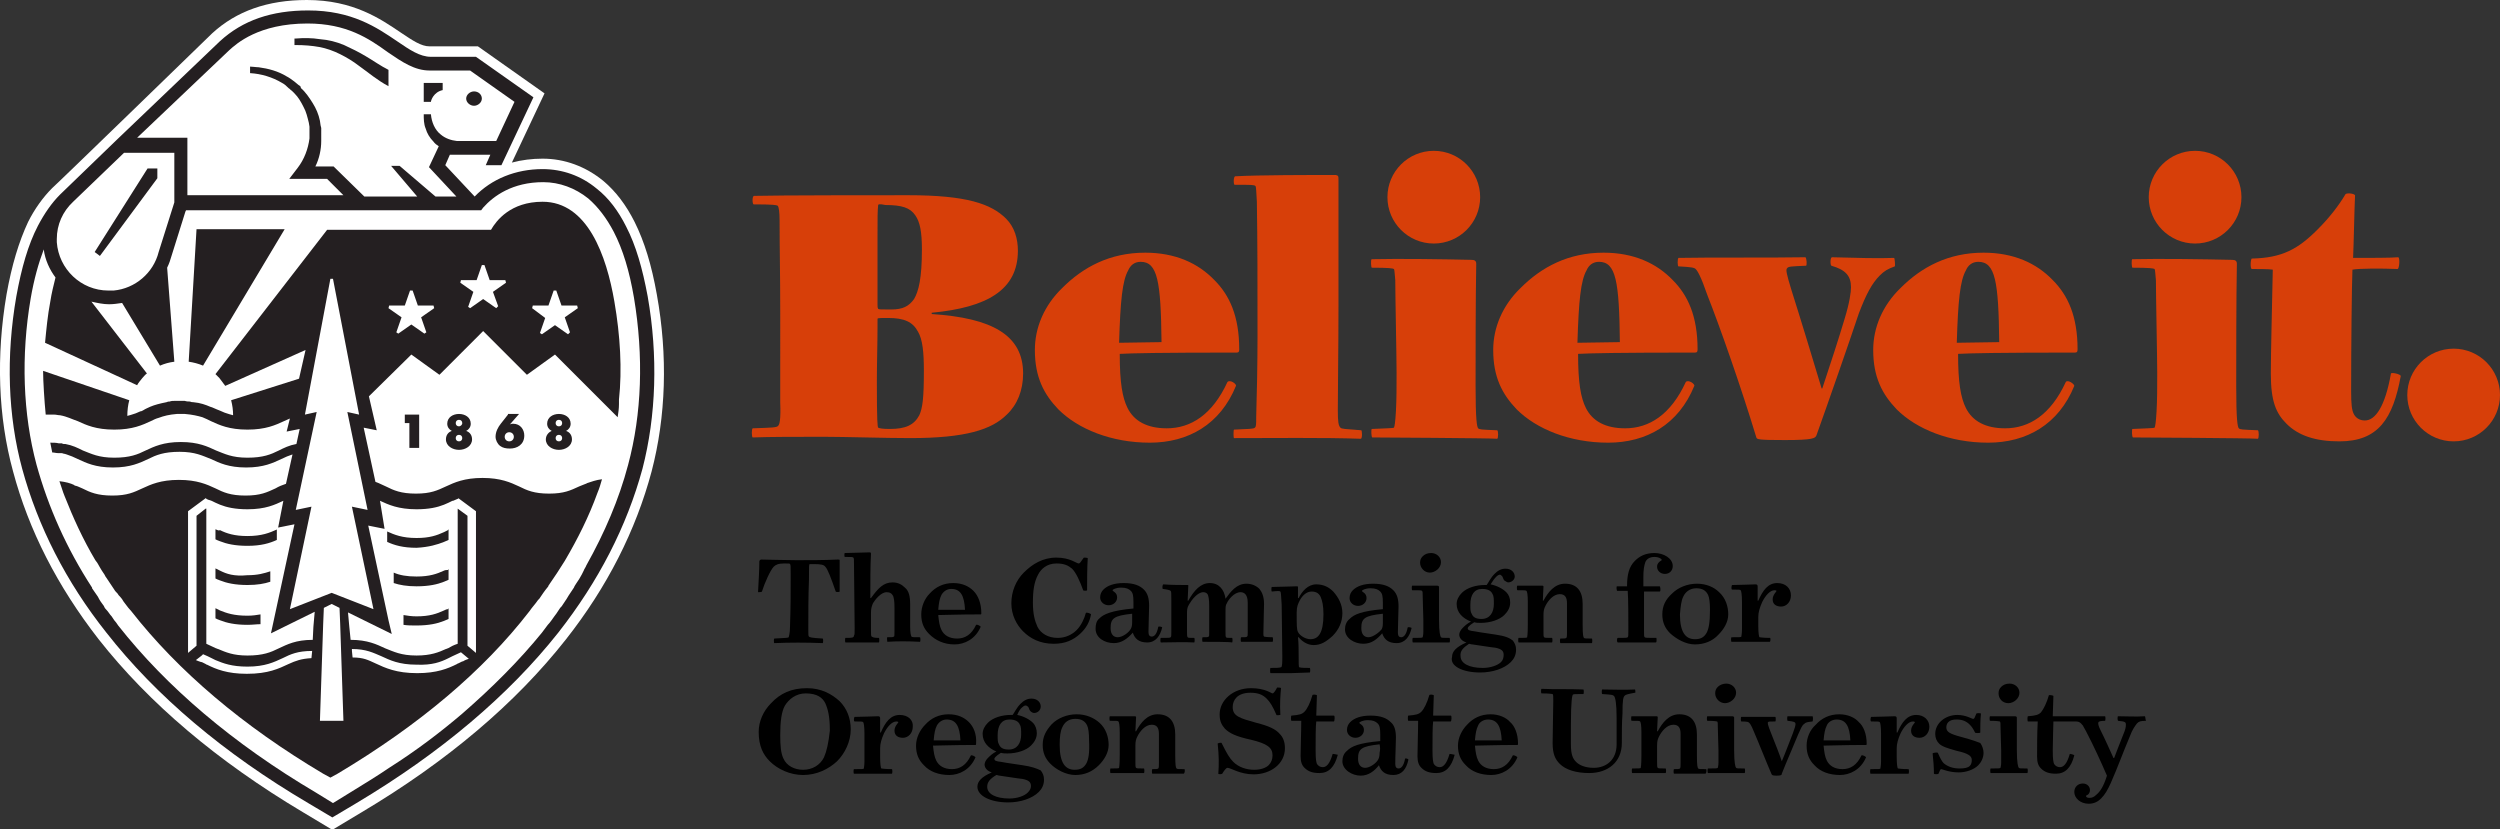 <?xml version="1.0" encoding="utf-8"?>
<!-- Generator: Adobe Illustrator 26.4.1, SVG Export Plug-In . SVG Version: 6.00 Build 0)  -->
<!DOCTYPE svg PUBLIC "-//W3C//DTD SVG 1.1//EN" "http://www.w3.org/Graphics/SVG/1.1/DTD/svg11.dtd">
<svg version="1.1" xmlns:x="http://ns.adobe.com/Extensibility/1.0/" xmlns:i="http://ns.adobe.com/AdobeIllustrator/10.0/" xmlns:graph="http://ns.adobe.com/Graphs/1.0/" xmlns="http://www.w3.org/2000/svg" xmlns:xlink="http://www.w3.org/1999/xlink" x="0px" y="0px" viewBox="0 0 382.9 127" style="enable-background:new 0 0 382.9 127;" xml:space="preserve">
  <rect x="0" y="0" width="382.9" height="127" fill="#333333" stroke="none"/>
  <style type="text/css">
	.st0{fill:#FFFFFF;}
	.st1{fill:#241F21;}
	.st2{fill:#231F20;}
	.st3{fill:#D73F09;}
</style>
  <switch>
    <g>
      <g id="Layer_1">
        <g>
          <g>
            <path class="st0" d="M100.6,45.1c-0.8-4.5-1.9-8.1-3.4-11.1c-1.3-2.6-2.9-4.7-4.8-6.3c-2.7-2.2-5.9-3.4-9.3-3.4
						c-1.6,0-3.2,0.2-4.7,0.6l5-10.6L73.2,7.1h-7.4c-1.3,0-2.6-0.9-4.4-2.1c-3.1-2.1-7.3-5-14.4-5c-6,0-10.8,1.7-14.5,5.1
						c0,0-24.3,23.6-24.5,23.7h0c-1.4,1.4-2.7,3.2-3.7,5.2C2.9,37,1.8,40.6,1,45.1C-0.6,54.5-0.3,63.8,2,72.2
						c2.4,9,6.8,17.6,13.1,25.7c7.7,9.8,18.2,18.7,31.3,26.5l4.5,2.7l4.5-2.7c13.1-7.8,23.6-16.7,31.3-26.5
						c6.3-8,10.7-16.7,13.1-25.7C102,63.8,102.3,54.5,100.6,45.1" />
            <path class="st1" d="M43.6,35.1H30.1l-1.2,20.3c0.7,0.1,1.5,0.3,2.2,0.6L43.6,35.1z" />
            <path class="st1" d="M33.1,81.1c0,0-0.1,0-0.1-0.1v1.6c0.2,0.1,0.4,0.2,0.7,0.3c1,0.4,2.3,0.7,4.2,0.7c2.1,0,3.4-0.4,4.5-0.9
						v-1.6c-1.1,0.5-2.3,1-4.5,1c-2,0-3.2-0.4-4.2-0.9C33.5,81.3,33.3,81.2,33.1,81.1" />
            <path class="st1" d="M33.7,87.4c-0.2-0.1-0.4-0.2-0.6-0.3c0,0-0.1,0-0.1-0.1v1.6c0.2,0.1,0.4,0.2,0.7,0.3
						c1,0.4,2.3,0.7,4.2,0.7c1.5,0,2.6-0.2,3.5-0.5v-1.6c-0.9,0.3-1.9,0.6-3.5,0.6C35.8,88.3,34.7,87.9,33.7,87.4" />
            <path class="st1" d="M33.7,93.5c-0.2-0.1-0.4-0.2-0.6-0.3c0,0-0.1,0-0.1-0.1v1.6c0.2,0.1,0.4,0.2,0.7,0.3
						c1,0.4,2.3,0.7,4.2,0.7c0.8,0,1.4-0.1,2-0.1v-1.5c-0.6,0.1-1.2,0.2-2,0.2C35.8,94.3,34.7,93.9,33.7,93.5" />
            <path class="st1" d="M48.9,7.2c1.1,0.2,2.2,0.6,3.2,1.1c1,0.5,2,1.1,2.9,1.8c1.4,1,2.8,2.2,4.5,3.1v-2.5
						c-1.2-0.6-2.3-1.4-3.5-2.1c-1-0.6-2.2-1.2-3.3-1.7c-1.2-0.5-2.4-0.8-3.7-0.9c-1.2-0.2-2.5-0.2-3.7-0.1c-0.1,0-0.1,0-0.2,0v1
						c0.1,0,0.2,0,0.2,0C46.6,6.9,47.8,7,48.9,7.2" />
            <path class="st1" d="M96.2,71.2c-1.4,5.3-3.6,10.4-6.4,15.4c-0.1,0.3-0.3,0.5-0.4,0.8c-0.1,0.2-0.2,0.4-0.3,0.6
						c-0.1,0.2-0.3,0.5-0.4,0.7c-0.1,0.2-0.3,0.4-0.4,0.6c-0.1,0.2-0.3,0.4-0.4,0.7c-0.3,0.4-0.5,0.8-0.8,1.2
						c-0.1,0.2-0.2,0.3-0.3,0.5c-0.2,0.3-0.4,0.6-0.6,0.9c-0.1,0.2-0.2,0.3-0.4,0.5c-0.2,0.3-0.4,0.6-0.6,0.9
						c-0.1,0.1-0.2,0.3-0.3,0.4c-0.3,0.4-0.6,0.9-1,1.3c0,0,0,0,0,0c-0.3,0.4-0.6,0.8-0.9,1.2c-3.5,4.3-7.6,8.4-12.2,12.4
						c-3.4,2.9-7.1,5.7-11.2,8.3c-1.9,1.3-3.9,2.5-6,3.8l-2.6,1.6h0l-2.6-1.6c-12.7-7.5-22.9-16.2-30.3-25.6
						c-0.2-0.3-0.4-0.6-0.6-0.8c-0.1-0.2-0.3-0.4-0.4-0.6c-0.3-0.3-0.5-0.7-0.8-1C16,93.1,16,93,15.9,92.8c-0.3-0.4-0.6-0.8-0.8-1.2
						c0-0.1-0.1-0.1-0.1-0.2c-0.3-0.4-0.6-0.9-0.9-1.3c0,0,0,0,0-0.1c-3.9-6-6.7-12.3-8.5-18.8c-2.1-7.8-2.4-16.7-0.9-25.5
						c0.5-2.9,1.2-5.4,2-7.5c0.2,1.6,0.9,3.1,1.8,4.3c-0.3,1.2-0.6,2.4-0.8,3.7c-0.4,2.1-0.6,4.2-0.8,6.3l14.1,6.5
						c0.2-0.4,0.5-0.7,0.8-1.1c0.2-0.2,0.4-0.5,0.7-0.7l-8.5-11c0.9,0.2,1.8,0.4,2.7,0.4c0.7,0,1.3-0.1,2-0.2l5.8,9.6
						c0.7-0.3,1.4-0.5,2.2-0.6L25.6,41c0.3-0.6,0.5-1.2,0.7-1.9l2.1-6.7l0.1-0.2h45.2l0.3-0.4c1.6-1.8,4.5-3.9,9.2-3.9
						c2.5,0,4.9,0.9,6.9,2.5c1.5,1.3,2.8,3,3.9,5.1c1.4,2.7,2.4,6,3.1,10.1C98.6,54.6,98.3,63.4,96.2,71.2 M24.3,38.6
						c-0.8,3.2-3.6,5.6-6.9,5.9c-0.3,0-0.5,0-0.8,0c-4.2,0-7.6-3.3-7.9-7.4c0-0.2,0-0.4,0-0.5c0-2.2,0.9-4.2,2.5-5.7
						c0.2-0.2,7.8-7.5,7.8-7.5h7.7V31L24.3,38.6z M35.1,7.7c1.1-1,4.5-4.1,12-4.1c6,0,9.4,2.3,12.3,4.4c2.2,1.5,4.1,2.8,6.4,2.8h6.2
						l6.8,4.8l-2.8,6H70c-0.9-0.1-1.8-0.4-2.5-1c-0.9-0.7-1.4-1.9-1.5-3.1h-1.1c0,0.7,0,1.5,0.3,2.2c0.2,0.7,0.6,1.4,1.2,2
						c0.2,0.3,0.5,0.5,0.8,0.7l-1.5,3.2l4.2,4.5h-3.2l-5.5-4.7h-1.3l4,4.7h-8.1l-4.7-4.6h-2.8c0.6-1.2,0.9-2.6,0.9-3.9
						c0-0.2,0-0.5,0-0.7L49.2,20l0-0.4l-0.1-0.4L49,18.5c-0.2-1-0.6-1.9-1.1-2.7c-0.5-0.8-1.1-1.7-1.8-2.3L46,13.2l-0.3-0.2
						c-0.2-0.2-0.4-0.3-0.6-0.5c-0.4-0.3-0.8-0.6-1.2-0.8c-1.3-0.8-2.8-1.2-4.3-1.4c-0.4,0-0.9-0.1-1.3-0.1v0.6v0.4
						c1.7,0.1,3.4,0.6,4.9,1.5c0.4,0.2,0.7,0.5,1,0.8c0.2,0.1,0.3,0.3,0.5,0.4l0.2,0.2l0.2,0.2c0.6,0.6,1,1.3,1.4,2.1
						c0.4,0.7,0.6,1.6,0.8,2.4l0.1,0.6l0,0.3l0,0.3l0,0.6c0,0.2,0,0.4,0,0.6c-0.2,1.6-0.8,3.2-1.8,4.5l-1.3,1.7l5.8,0l2.5,2.5H28.7
						v-8.8h-7.7L35.1,7.7z M99.2,45.4c-0.8-4.3-1.8-7.8-3.3-10.7c-1.2-2.4-2.7-4.4-4.5-5.8c-2.4-2-5.3-3-8.3-3
						c-4.1,0-7.8,1.5-10.4,4.2l-4.5-4.8l0.7-1.6h6.2l-0.7,1.6h2.4l4.9-10.4l-8.8-6.2h-6.9c-1.7,0-3.3-1.1-5.2-2.4
						c-3.1-2.1-6.9-4.7-13.6-4.7c-5.6,0-10,1.5-13.5,4.7L18,21.3h0c0,0-8.8,8.5-8.8,8.5c-1.3,1.3-2.4,2.9-3.4,4.8
						C4.3,37.5,3.3,41,2.5,45.4c-1.6,9.2-1.3,18.3,0.9,26.4c2.4,8.8,6.7,17.3,12.9,25.1c7.6,9.7,18,18.5,30.9,26.1l3.7,2.2l3.7-2.2
						c12.9-7.7,23.3-16.5,30.9-26.1c6.2-7.9,10.5-16.3,12.9-25.1C100.5,63.7,100.8,54.5,99.2,45.4" />
            <path class="st1" d="M72.6,16.2c0.6,0,1.2-0.5,1.2-1.1c0-0.6-0.5-1.1-1.2-1.1c-0.6,0-1.2,0.5-1.2,1.1
						C71.4,15.7,72,16.2,72.6,16.2" />
            <path class="st1" d="M66,15.6C66,15.6,66,15.6,66,15.6c0-0.2,0.4-1.5,1.8-1.8v-1.1h-2.9v2.9H66z" />
            <path class="st1" d="M58.2,76.7c1.3,0.6,2.8,1.3,5.6,1.3c1.9,0,3.2-0.3,4.2-0.7c0,0,0,0,0,0c0.5-0.2,0.9-0.4,1.3-0.6
						c0,0,0.1,0,0.1,0c0.2-0.1,0.5-0.2,0.7-0.3c0,0,0.1,0,0.1-0.1l2.7,2l0,21.7c0,0,0,0,0,0l-1.3-1.1V79l-1.5-1.1v20.7
						c-0.6,0.2-1,0.4-1.5,0.7c-0.1,0-0.2,0.1-0.3,0.1c-1.1,0.5-2.3,1-4.5,1c-2.4,0-3.5-0.6-4.8-1.1c-1.3-0.6-2.7-1.3-5.3-1.3l-0.2-2
						l-0.2-2.2l6.7,3.3l-0.5-2.1l-3.1-14.5l2.5,0.5L58.2,76.7C58.2,76.7,58.2,76.7,58.2,76.7 M43.4,76.7
						C43.5,76.7,43.5,76.7,43.4,76.7l-0.8,4.1l0,0l2.5-0.5l-3.6,16.7l6.7-3.3L48,96L47.9,98c-2.6,0-3.9,0.7-5.2,1.3
						c-1.2,0.6-2.4,1.1-4.8,1.1c-2.2,0-3.3-0.5-4.5-1c-0.1,0-0.2-0.1-0.3-0.1c-0.5-0.2-1-0.5-1.5-0.7V77.9l-0.1,0L30.1,79v19.9
						l-1.3,1.1c0,0,0,0,0,0l0-6.6v-1.1V78.3l2.7-2c0,0,0.1,0,0.1,0.1c0.2,0.1,0.4,0.2,0.5,0.2c0.1,0,0.2,0.1,0.3,0.1
						c0.4,0.2,0.8,0.4,1.3,0.6c0,0,0,0,0,0c1,0.4,2.3,0.7,4.2,0.7C40.7,78,42.1,77.3,43.4,76.7 M68.7,100.8c0.2-0.1,0.4-0.2,0.6-0.3
						c0.4-0.2,0.9-0.4,1.3-0.6l1.2,1c-0.3,0.1-0.6,0.2-0.9,0.4c0,0-0.1,0-0.1,0c-0.2,0.1-0.4,0.2-0.6,0.3c-0.1,0-0.2,0.1-0.2,0.1
						c-1.4,0.7-3.1,1.4-6.1,1.4c-3.2,0-4.9-0.8-6.4-1.5c-1.1-0.5-1.8-0.9-3.5-0.9l-0.1-1l0-0.3c2.2,0,3.3,0.6,4.5,1.1
						c1.3,0.6,2.7,1.3,5.4,1.3C66.2,101.9,67.5,101.4,68.7,100.8 M47.8,99.8l-0.1,1c-1.6,0.1-2.4,0.4-3.5,0.9
						c-1.5,0.7-3.1,1.5-6.4,1.5c-3,0-4.7-0.7-6.1-1.4c-0.1,0-0.2-0.1-0.2-0.1c-0.2-0.1-0.4-0.2-0.6-0.3c0,0-0.1,0-0.1,0
						c-0.3-0.1-0.6-0.2-0.8-0.3l0.9-0.7l0,0l0,0l0.2-0.2c0.5,0.2,0.9,0.4,1.3,0.6c0.2,0.1,0.4,0.2,0.6,0.3c1.2,0.5,2.5,1,4.9,1
						c2.7,0,4.1-0.7,5.4-1.3c1.2-0.6,2.3-1.1,4.5-1.1L47.8,99.8z M52.1,95.5l0.5,14.9h-3.6l0.5-14.9l0.1-2.4l1.2-0.6l1.2,0.6
						L52.1,95.5z M56.3,78.1l-2.4-0.5l3.3,15.7l0,0h0l0,0l-6.4-2.5l-6.4,2.5l0,0h0l3.3-15.7l-2.4,0.5l3.2-15l-1.8,0.4l3.9-20.8H51
						L55,63.5l-1.8-0.4L56.3,78.1z M65.3,50.9l-0.3,0.2l-2-1.4l-2,1.4l-0.3-0.2l0.8-2.3l-2-1.4l0.1-0.4H62l0.8-2.3h0.4l0.8,2.3h2.4
						l0.1,0.4l-2,1.4L65.3,50.9z M76.3,46.9L76,47.2l-2-1.4l-2,1.4l-0.3-0.2l0.8-2.3l-2-1.4l0.1-0.4h2.4l0.8-2.3h0.4l0.8,2.3h2.4
						l0.1,0.4l-2,1.4L76.3,46.9z M81.5,47.2l0.1-0.4h2.4l0.8-2.3h0.4l0.8,2.3h2.4l0.1,0.4l-2,1.4l0.8,2.3L87,51.2l-2-1.4l-2,1.4
						l-0.3-0.2l0.8-2.3L81.5,47.2z M94.1,46.2c-1.2-7-4.1-15.3-11-15.3c-4.9,0-7.1,2.9-7.9,4.3H50.1L33,57.3
						c0.2,0.2,0.4,0.4,0.6,0.6c0.3,0.4,0.6,0.8,0.9,1.2l12.3-5.5l-1,4.4l-10.4,3.3c0.2,0.8,0.3,1.5,0.3,2.3c-0.4-0.1-0.7-0.2-1-0.3
						c-0.4-0.1-0.7-0.3-1-0.4c-0.2-0.1-0.3-0.1-0.5-0.2c-0.3-0.1-0.6-0.3-1-0.4c-0.7-0.3-1.5-0.6-2.6-0.7c-0.1,0-0.3,0-0.5-0.1
						c-0.2,0-0.5,0-0.8-0.1c-0.2,0-0.5,0-0.7,0c0,0-0.1,0-0.1,0c0,0-0.1,0-0.1,0c-0.2,0-0.5,0-0.7,0c-0.2,0-0.5,0-0.7,0.1
						c-0.2,0-0.3,0-0.5,0.1c-1,0.2-1.8,0.4-2.5,0.7c-0.4,0.2-0.7,0.3-1,0.5c-0.2,0.1-0.3,0.2-0.5,0.2c-0.3,0.1-0.6,0.3-1,0.4
						c-0.3,0.1-0.6,0.2-1,0.3c0-0.8,0.1-1.7,0.3-2.4L6.6,56.8c0,1.5,0.2,4.7,0.4,6.7c0.1,0,0.1,0,0.2,0c0.2,0,0.3,0,0.5,0
						c0,0,0.1,0,0.1,0c0.1,0,0.3,0,0.4,0c0,0,0,0,0.1,0c0.3,0,0.6,0.1,0.9,0.1c1.1,0.2,1.8,0.6,2.7,0.9c1.3,0.6,2.8,1.3,5.6,1.3
						c2.8,0,4.3-0.7,5.6-1.3c0.4-0.2,0.8-0.4,1.2-0.5c0.8-0.3,1.6-0.5,2.8-0.6c0.1,0,0.3,0,0.4,0c0.1,0,0.1,0,0.2,0
						c0.1,0,0.1,0,0.2,0c0.1,0,0.3,0,0.4,0c1.2,0.1,2,0.3,2.7,0.5c0.5,0.2,0.9,0.4,1.3,0.6c1.3,0.6,2.8,1.3,5.6,1.3
						c2.8,0,4.3-0.7,5.6-1.3c0.3-0.1,0.6-0.3,0.9-0.4l-0.5,2l2-0.4L45.4,68c-1.1,0.2-1.9,0.6-2.7,1c-1.2,0.6-2.4,1.1-4.8,1.1
						c-2.4,0-3.5-0.6-4.8-1.1c-1.3-0.6-2.7-1.3-5.4-1.3s-4.1,0.7-5.4,1.3c-1.2,0.6-2.4,1.1-4.8,1.1c-2.4,0-3.5-0.6-4.8-1.1
						c-0.8-0.4-1.6-0.8-2.7-1c0,0,0,0,0,0c-0.1,0-0.1,0-0.2,0c-0.1,0-0.2,0-0.3-0.1c-0.1,0-0.2,0-0.3,0c-0.1,0-0.1,0-0.2,0v0
						c-0.4-0.1-0.8-0.1-1.3-0.1c0.1,0.5,0.2,1,0.3,1.5c0.3,0,0.6,0.1,0.9,0.1c0.1,0,0.2,0,0.3,0c0.1,0,0.1,0,0.2,0
						c0.2,0,0.3,0.1,0.4,0.1c0,0,0,0,0,0c0.2,0,0.3,0.1,0.4,0.1c0.6,0.2,1.1,0.4,1.7,0.7c1.3,0.6,2.7,1.3,5.4,1.3s4.1-0.7,5.4-1.3
						c1.2-0.6,2.4-1.1,4.8-1.1s3.5,0.6,4.8,1.1c1.3,0.6,2.7,1.3,5.4,1.3c2.7,0,4.1-0.7,5.4-1.3c0.6-0.3,1.1-0.5,1.7-0.7l-1,4.5
						c-0.6,0.2-1.1,0.4-1.6,0.7c-1.3,0.6-2.3,1.1-4.6,1.1c-2.3,0-3.4-0.5-4.6-1.1c-1.3-0.6-2.8-1.3-5.6-1.3c-2.8,0-4.3,0.7-5.6,1.3
						c-1.3,0.6-2.3,1.1-4.6,1.1c-2.3,0-3.4-0.5-4.6-1.1c-0.3-0.1-0.6-0.3-1-0.4c0,0,0,0,0,0c0,0,0,0-0.1,0c0,0-0.1,0-0.1-0.1l0,0
						c-0.6-0.3-1.4-0.5-2.3-0.6c0.3,0.8,0.5,1.6,0.8,2.3l0,0c1.3,3.3,2.8,6.6,4.7,9.8c0.1,0.1,0.2,0.3,0.3,0.4
						c0.1,0.2,0.3,0.5,0.4,0.7c0.1,0.2,0.2,0.3,0.3,0.5c0.1,0.2,0.3,0.4,0.4,0.6c0.1,0.2,0.2,0.4,0.3,0.5c0.1,0.2,0.3,0.4,0.4,0.6
						c0.1,0.2,0.3,0.4,0.4,0.6c0.1,0.2,0.3,0.4,0.4,0.6c0.1,0.2,0.3,0.4,0.5,0.6c0.1,0.2,0.2,0.3,0.4,0.5c0.2,0.2,0.4,0.5,0.5,0.7
						c0.1,0.1,0.2,0.3,0.3,0.4c0.3,0.4,0.6,0.8,0.9,1.1c7.2,9.2,17.1,17.6,29.4,24.9l1.1,0.6l1.1-0.6c12.4-7.4,22.3-15.7,29.4-24.9
						c0,0,0,0,0,0c0.4-0.6,0.9-1.1,1.3-1.7c0.1-0.1,0.1-0.1,0.2-0.2c0.4-0.6,0.8-1.2,1.3-1.8c0,0,0.1-0.1,0.1-0.2
						c0.9-1.3,1.7-2.5,2.5-3.8c2-3.4,3.7-6.8,5-10.4l0,0c0.3-0.7,0.5-1.4,0.7-2.1c-0.9,0.1-1.7,0.4-2.3,0.6l0,0c0,0-0.1,0-0.1,0.1
						c0,0,0,0-0.1,0c0,0,0,0,0,0c-0.3,0.1-0.7,0.3-1,0.4c-1.3,0.6-2.3,1.1-4.6,1.1c-2.3,0-3.4-0.5-4.6-1.1c-1.3-0.6-2.8-1.3-5.6-1.3
						c-2.8,0-4.3,0.7-5.6,1.3c-1.3,0.6-2.3,1.1-4.6,1.1c-2.3,0-3.4-0.5-4.6-1.1c-0.5-0.2-1-0.5-1.6-0.7l-1.8-8.3l2,0.4l-1.2-5.2
						l6.5-6.4l4.3,3.1l6.7-6.7l6.7,6.7l4.3-3.1l7.7,7.7l1.9,1.9c0.1-0.7,0.2-1.3,0.2-2h0c0-0.1,0-0.2,0-0.3c0-0.1,0-0.3,0-0.4l0,0
						C95.3,56.6,95,51.4,94.1,46.2" />
            <path class="st1" d="M68,83c0.2-0.1,0.5-0.2,0.7-0.3v-1.6c0,0-0.1,0-0.1,0.1c-0.2,0.1-0.4,0.2-0.6,0.3
						c-1.1,0.5-2.2,0.9-4.2,0.9c-2.2,0-3.4-0.5-4.5-1v1.6c1.1,0.5,2.4,0.9,4.5,0.9C65.7,83.8,67,83.4,68,83" />
            <path class="st1" d="M68,87.4c-1.1,0.5-2.2,0.9-4.2,0.9c-1.5,0-2.6-0.2-3.5-0.6v1.6c0.9,0.3,2,0.5,3.5,0.5
						c1.9,0,3.2-0.3,4.2-0.7c0.2-0.1,0.5-0.2,0.7-0.3v-1.6c0,0-0.1,0-0.1,0.1C68.4,87.3,68.2,87.3,68,87.4" />
            <path class="st1" d="M68,93.5c-1.1,0.5-2.2,0.9-4.2,0.9c-0.8,0-1.4-0.1-2-0.2v1.5c0.6,0.1,1.2,0.1,2,0.1c1.9,0,3.2-0.3,4.2-0.7
						c0.2-0.1,0.5-0.2,0.7-0.3v-1.6c0,0-0.1,0-0.1,0.1C68.4,93.3,68.2,93.4,68,93.5" />
            <polygon class="st1" points="14.5,38.6 15.3,39.2 24.1,27.3 24.1,25.8 22.6,25.8 					" />
            <polygon class="st1" points="64.2,68.6 64.2,63.5 62,63.5 62,64.8 62.7,64.8 62.7,68.6 					" />
            <path class="st1" d="M70.3,67.6c-0.3,0-0.5-0.2-0.5-0.5c0-0.3,0.2-0.5,0.5-0.5c0.3,0,0.5,0.2,0.5,0.5
						C70.8,67.4,70.6,67.6,70.3,67.6 M70.3,65.3c-0.3,0-0.5-0.2-0.5-0.5c0-0.3,0.2-0.5,0.5-0.5c0.3,0,0.5,0.2,0.5,0.5
						C70.8,65.1,70.5,65.3,70.3,65.3 M68.3,67.3c0,1,1,1.6,2,1.6c1,0,2-0.6,2-1.6c0-0.6-0.3-1.1-0.9-1.3c0.4-0.2,0.7-0.6,0.7-1.1
						c0-1-0.9-1.5-1.8-1.5c-0.9,0-1.8,0.5-1.8,1.5c0,0.5,0.3,0.9,0.7,1.1C68.6,66.2,68.3,66.7,68.3,67.3" />
            <path class="st1" d="M78,66.2c0.4,0,0.7,0.3,0.7,0.7c0,0.4-0.3,0.7-0.7,0.7c-0.4,0-0.7-0.3-0.7-0.7
						C77.3,66.5,77.6,66.2,78,66.2 M77.8,63.5l-1.1,1.4c-0.4,0.5-0.8,1.2-0.8,2c0,0.5,0.3,1.1,0.7,1.4c0.4,0.3,0.9,0.4,1.5,0.4
						c1.1,0,2.2-0.6,2.2-2c0-0.9-0.6-1.8-1.7-1.8c-0.2,0-0.3,0-0.5,0.1l1.4-1.6H77.8z" />
            <path class="st1" d="M85.6,67.6c-0.3,0-0.5-0.2-0.5-0.5c0-0.3,0.2-0.5,0.5-0.5c0.3,0,0.5,0.2,0.5,0.5
						C86.1,67.4,85.9,67.6,85.6,67.6 M85.6,65.3c-0.3,0-0.5-0.2-0.5-0.5c0-0.3,0.2-0.5,0.5-0.5c0.3,0,0.5,0.2,0.5,0.5
						C86.1,65.1,85.9,65.3,85.6,65.3 M83.6,67.3c0,1,1,1.6,2,1.6c1,0,2-0.6,2-1.6c0-0.6-0.3-1.1-0.9-1.3c0.4-0.2,0.7-0.6,0.7-1.1
						c0-1-0.9-1.5-1.8-1.5c-0.9,0-1.8,0.5-1.8,1.5c0,0.5,0.3,0.9,0.7,1.1C84,66.2,83.6,66.7,83.6,67.3" />
          </g>
          <g>
            <circle class="st3" cx="375.8" cy="60.5" r="7.1" />
            <g>
              <g>
                <path class="st3" d="M139.1,29.9c8.9,0,12.7,1.3,15,3.6c1.3,1.3,1.8,3.1,1.8,4.9c0,6-4.7,8.7-13.2,9.5v0.2
								c9.2,0.6,14,3.2,14,9.1c0,2.6-0.9,4.8-2.5,6.3c-2.3,2.3-6.3,3.6-14.8,3.6c-3.7,0-10.2-0.2-13.1-0.2c-4.3,0-8.4,0-11,0.1
								c-0.2,0-0.2-1.4,0-1.4c2.9-0.1,3.7-0.1,3.9-0.4c0.2-0.2,0.4-1,0.3-3.5V48c0-6.5-0.1-9.7-0.1-14.2c0-1.3-0.1-2.1-0.3-2.3
								c-0.2-0.1-0.7-0.2-3.7-0.2c-0.2-0.2-0.2-1.3,0.1-1.3C119.2,29.9,135,29.9,139.1,29.9z M134.4,50.1c0,2.5-0.1,5.6-0.1,8.4
								c0,6.2,0.1,6.8,0.2,7c0.2,0.1,0.6,0.2,1.8,0.2c2.4,0,3.7-0.6,4.5-2.1c0.5-1.1,0.7-2.6,0.7-6.8c0-2.9-0.2-4.8-0.9-6
								c-0.8-1.5-2.1-2.1-4.6-2.1c-1,0-1.5,0-1.6,0.1C134.4,48.9,134.4,49.2,134.4,50.1z M134.5,31.4c-0.1,1-0.1,1.8-0.1,4.6v10.6
								c0,0.4,0,0.5,0.1,0.7c0.1,0.1,0.3,0.1,2,0.1c1.8,0,2.7-0.5,3.5-1.6c0.7-1.2,1.2-3.2,1.2-7.6c0-2.7-0.3-4.2-1-5.2
								c-0.8-1.2-2.1-1.6-4.6-1.6C134.7,31.2,134.5,31.3,134.5,31.4z" />
                <path class="st3" d="M189.3,59.1c-2.4,5.9-7.3,8.7-13.2,8.7c-5.9,0-11-2.1-14-5.1c-2.2-2.3-3.6-4.9-3.6-9.1
								c0-3.4,1.4-6.8,4.2-9.5c3.2-3.2,7.3-5.4,12.7-5.4c4.6,0,8.1,1.6,10.6,4.2c2.3,2.3,3.8,5.5,3.8,10.6c0,0.4-0.1,0.5-0.4,0.5
								c-11.8,0-16.1,0.1-17.9,0.2c0,4.4,0.4,6.7,1.2,8.3c1,2,3,3.1,6,3.1c3.7,0,7-2.1,9.3-7.1C188.4,58.1,189.4,58.8,189.3,59.1z
								 M172.8,41.4c-0.9,1.6-1.2,4.6-1.4,11.1l6.5-0.1c-0.1-9.3-0.6-12.3-3.2-12.3C173.7,40.1,173.1,40.7,172.8,41.4z" />
                <path class="st3" d="M204.6,26.8c0.4,0.1,0.4,0.2,0.4,0.7v19.5c0,6.5-0.1,11.8-0.1,15.9c0,1.7,0.1,2.3,0.4,2.6
								c0.2,0.2,0.6,0.2,3.2,0.4c0.1,0,0.2,1.3-0.1,1.3c-5.5-0.2-13.7-0.1-19.4-0.1c-0.1,0-0.1-1.3,0-1.3c2.3-0.1,3-0.1,3.2-0.3
								c0.2-0.2,0.2-0.5,0.2-1.7c0.1-2.9,0.2-8.3,0.2-12.2c0-8.5,0-14.5-0.1-20.7c-0.1-1.6-0.1-2.2-0.2-2.4
								c-0.2-0.2-0.6-0.2-3.2-0.2c-0.2,0-0.2-1.3,0.1-1.3C192.7,26.8,200.8,26.8,204.6,26.8z" />
                <path class="st3" d="M210.2,67c-0.2,0-0.2-1.3-0.1-1.3c2-0.1,3.2-0.1,3.4-0.2c0.1-0.2,0.2-0.8,0.3-2.5
								c0.1-1.8,0.1-3.7,0.1-5.9c0-2.4-0.2-11.9-0.2-14.2c-0.1-0.9-0.1-1.5-0.2-1.7c-0.2-0.1-0.7-0.2-3.4-0.2c-0.1,0-0.2-1.3,0-1.3
								c4.2-0.1,11.2,0,15.3,0.1c0.5,0,0.7,0.2,0.7,0.6c-0.1,5.4-0.1,14.4-0.1,18.7c0,5.2,0.2,6.3,0.4,6.5c0.2,0.2,0.5,0.2,2.9,0.3
								c0.2,0,0.2,1.3,0,1.3C228.1,67.1,211.1,67,210.2,67z" />
                <path class="st3" d="M259.5,59.1c-2.4,5.9-7.3,8.7-13.2,8.7c-5.9,0-11-2.1-14-5.1c-2.2-2.3-3.6-4.9-3.6-9.1
								c0-3.4,1.4-6.8,4.2-9.5c3.2-3.2,7.3-5.4,12.7-5.4c4.6,0,8.1,1.6,10.6,4.2c2.3,2.3,3.8,5.5,3.8,10.6c0,0.4-0.1,0.5-0.4,0.5
								c-11.8,0-16.1,0.1-17.9,0.2c0,4.4,0.4,6.7,1.2,8.3c1,2,3,3.1,6,3.1c3.7,0,7-2.1,9.3-7.1C258.6,58.1,259.6,58.8,259.5,59.1z
								 M243,41.4c-0.9,1.6-1.2,4.6-1.4,11.1l6.5-0.1c-0.1-9.3-0.6-12.3-3.2-12.3C243.9,40.1,243.3,40.7,243,41.4z" />
                <path class="st3" d="M257.1,39.5c4.9-0.1,14,0,19.4-0.1c0.2,0,0.3,1.3,0.1,1.3c-2.3,0.1-2.7,0.1-2.9,0.4
								c-0.2,0.2-0.1,0.8,0.7,3.4c1.4,4.4,3.4,11,4.6,15h0.1c1.4-4.2,2.5-7.6,3.4-10.6c0.8-2.6,1-4.2,1-4.9c0-1.8-0.9-2.7-3-3.3
								c-0.2-0.1-0.2-1.3,0.1-1.3c3.7,0.1,7.1,0.2,9.5,0.1c0.1,0,0.2,1.3,0.1,1.3c-1.1,0.4-1.6,0.7-2.3,1.4
								c-1.2,1.2-2.1,2.9-3.2,5.8c-1.4,4.2-4.6,13.4-6.5,18.7c-0.2,0.4-0.4,0.7-4.8,0.7c-4.1,0-4.3-0.1-4.4-0.4
								c-2.3-7.6-5.6-17-7.5-21.8c-1-2.9-1.5-3.7-1.8-4c-0.2-0.2-0.6-0.3-2.6-0.4C256.9,40.9,256.9,39.5,257.1,39.5z" />
                <path class="st3" d="M317.7,59.1c-2.4,5.9-7.3,8.7-13.2,8.7c-5.9,0-11-2.1-14-5.1c-2.2-2.3-3.6-4.9-3.6-9.1
								c0-3.4,1.4-6.8,4.2-9.5c3.2-3.2,7.3-5.4,12.7-5.4c4.6,0,8.1,1.6,10.6,4.2c2.3,2.3,3.8,5.5,3.8,10.6c0,0.4-0.1,0.5-0.4,0.5
								c-11.8,0-16.1,0.1-17.9,0.2c0,4.4,0.4,6.7,1.2,8.3c1,2,3,3.1,6,3.1c3.7,0,7-2.1,9.3-7.1C316.7,58.1,317.7,58.8,317.7,59.1z
								 M301.1,41.4c-0.9,1.6-1.2,4.6-1.4,11.1l6.5-0.1c-0.1-9.3-0.6-12.3-3.2-12.3C302,40.1,301.4,40.7,301.1,41.4z" />
                <path class="st3" d="M326.7,67c-0.2,0-0.2-1.3-0.1-1.3c2-0.1,3.2-0.1,3.4-0.2c0.1-0.2,0.2-0.8,0.3-2.5
								c0.1-1.8,0.1-3.7,0.1-5.9c0-2.4-0.2-11.9-0.2-14.2c-0.1-0.9-0.1-1.5-0.2-1.7c-0.2-0.1-0.7-0.2-3.4-0.2c-0.1,0-0.2-1.3,0-1.3
								c4.2-0.1,11.2,0,15.3,0.1c0.5,0,0.7,0.2,0.7,0.6c-0.1,5.4-0.1,14.4-0.1,18.7c0,5.2,0.2,6.3,0.4,6.5c0.2,0.2,0.5,0.2,2.9,0.3
								c0.2,0,0.2,1.3,0,1.3C344.7,67.1,327.7,67,326.7,67z" />
                <path class="st3" d="M358.3,67.6c-3.7,0-6.3-0.9-8.1-2.7c-1.6-1.6-2.4-3.4-2.4-7.7c0-3.1,0.2-10.7,0.3-15.9
								c-0.4-0.1-2.6-0.1-3.2-0.1c-0.3,0-0.2-1.6,0-1.6c4.6-0.1,7.1-1.4,10.3-4.7c1.5-1.5,3-3.4,4-5.1c0.1-0.3,1.3-0.2,1.5,0.1
								c-0.1,1.9-0.2,7.6-0.3,9.6c2.4,0,6,0,6.9-0.1c0.3,0,0.2,1.8-0.1,1.8c-2.4-0.1-5.9-0.1-6.9,0.1c-0.1,2.2-0.2,11.7-0.2,18.6
								c0,2,0.1,2.9,0.4,3.5c0.3,0.6,0.9,1,1.7,1c1.6,0,3.1-2.1,4-7.2c0.1-0.2,1.5,0.1,1.5,0.4C366.5,64.1,364.3,67.6,358.3,67.6z" />
              </g>
            </g>
            <circle class="st3" cx="336.2" cy="30.2" r="7.1" />
            <circle class="st3" cx="219.6" cy="30.2" r="7.1" />
            <g>
              <path d="M116.7,90.6c0.4-1.3,1.3-3.3,1.8-3.8c0.3-0.3,0.7-0.5,1.6-0.5c0.7,0,0.9,0,0.9,0.1c0.1,0.1,0.1,0.2,0.1,1.7
							c0,3.1,0,4.8-0.1,7.8c0,1.2-0.2,1.6-0.2,1.7c-0.1,0.1-0.3,0.1-2.2,0.2c-0.1,0-0.1,0.7,0,0.7c2.4-0.1,4.8-0.1,7.4,0
							c0.1,0,0.1-0.7,0-0.7c-1.8-0.1-2-0.2-2.1-0.3c-0.1-0.1-0.1-0.3-0.1-1.1c0-2.6,0-5,0.1-7.6c0-2.1,0-2.3,0.1-2.4
							c0,0,0.4,0,0.7,0c1,0,1.5,0.1,1.7,0.4c0.4,0.4,0.9,1.8,1.6,3.8c0,0.1,0.6,0.1,0.6,0c0-1.9,0-3.3,0-4.8c0-0.1-0.1-0.1-0.3-0.1
							c-2,0.1-4.4,0.1-6.3,0.1c-1.6,0-4.9-0.1-5.4-0.1c-0.2,0-0.3,0.2-0.3,0.3c0,1.3-0.1,2.8-0.2,4.7
							C116.1,90.7,116.7,90.7,116.7,90.6z" />
              <path d="M129.5,97.7c-0.1,0-0.1,0.7,0,0.7c0.7,0,4.3,0,5.1,0c0.1,0,0.1-0.7,0-0.7c-0.8,0-0.9-0.1-1.1-0.2
							c-0.1-0.1-0.1-0.4-0.1-0.9c0-0.6,0-1.9,0-2.7c0-0.7,0.1-1,0.3-1.5c0.3-0.5,1.2-1.7,2.1-1.7c0.5,0,0.8,0.2,1,0.6
							c0.1,0.3,0.2,0.7,0.2,1.7c0,1.3,0,2.9,0,3.6c0,0.7,0,0.9-0.1,0.9c-0.1,0.1-0.3,0.1-1,0.1c-0.1,0,0,0.7,0,0.7
							c1.4-0.1,3.2-0.1,5,0c0.1,0,0.1-0.7,0-0.7c-1,0-1.2,0-1.3-0.1c-0.1-0.2-0.2-0.6-0.2-1.6c0-0.9,0-1.9,0-3.3
							c0-1.3-0.2-2.1-0.8-2.6c-0.5-0.5-1.1-0.8-1.9-0.8c-1.4,0-2.2,0.9-3.3,2.4h-0.1c0-2.5,0-5.1,0.1-6.7c0-0.2,0-0.3-0.2-0.3
							c-0.8,0-2.8,0.1-3.8,0.1c-0.1,0-0.1,0.6,0,0.6c1,0,1.2,0,1.3,0.1c0.1,0.1,0.1,0.3,0.1,1.1c0,0.7,0.1,9.1,0.1,9.7
							c0,0.7,0,1.1-0.1,1.1C130.8,97.7,130.5,97.7,129.5,97.7z" />
              <path d="M146.2,98.7c1.5,0,3.2-0.8,4-2.7c0-0.1-0.5-0.4-0.7-0.3c-0.7,1.5-1.7,2.1-2.9,2.1c-1.2,0-2-0.5-2.4-1.3
							c-0.3-0.6-0.4-1.3-0.5-2.3c1.1,0,2.9-0.1,6.5-0.1c0.1,0,0.1-0.1,0.1-0.2c0-1.5-0.5-2.7-1.2-3.4c-0.7-0.7-1.7-1.2-3.1-1.2
							c-1.5,0-2.7,0.6-3.6,1.6c-0.8,0.8-1.3,2-1.3,3.2c0,1.3,0.4,2.2,1.2,3C143.3,98.1,144.6,98.7,146.2,98.7z M144.2,91.1
							c0.3-0.5,0.8-0.9,1.5-0.9c1.4,0,2,1,2.1,3.2l-4.1,0C143.8,92.3,143.9,91.7,144.2,91.1z" />
              <path d="M167.1,94.1c0-0.1-0.7-0.4-0.8-0.2c-0.2,0.8-0.7,1.9-1.4,2.6c-0.7,0.7-1.7,1.2-2.9,1.2c-1.5,0-2.6-0.7-3.1-1.7
							c-0.4-0.9-0.7-1.9-0.7-3.7c0-1.9,0.2-3.2,0.8-4.3c0.4-0.8,1.3-1.7,2.8-1.7c1.2,0,1.8,0.3,2.4,0.8c0.6,0.6,1.2,1.9,1.7,3.3
							c0,0.1,0.6,0.1,0.6,0c0-1.1,0-3.5,0.1-4.9c0-0.1-0.6-0.1-0.6-0.1c-0.5,0.7-0.6,0.9-0.8,0.9c-0.3,0-1.3-0.9-3.4-0.9
							c-2.1,0-3.7,1-5,2.3c-1.2,1.2-1.9,2.9-1.9,4.7c0,1.8,0.8,3.3,1.8,4.3c1.1,1.1,2.6,1.9,4.7,1.9c1.8,0,3-0.6,4-1.5
							C166.4,96.2,166.9,95.2,167.1,94.1z" />
              <path d="M168.4,94.7c-0.5,0.4-0.6,1-0.6,1.6c0,1.4,1.4,2.2,2.8,2.2c1.2,0,2.1-0.7,2.9-1.6c0.3,0.9,0.9,1.5,2.2,1.5
							c1.3,0,2-1,2.3-2.3c0-0.1-0.5-0.2-0.6-0.1c-0.2,1.1-0.6,1.5-1,1.5c-0.3,0-0.5-0.2-0.5-0.7c0-1.3,0.1-3,0.1-4
							c0-1.1-0.2-1.9-0.8-2.5c-0.6-0.6-1.5-1-3.1-1c-1.5,0-2.5,0.4-3.1,1c-0.3,0.3-0.5,0.7-0.5,1.2c0,0.7,0.6,1.2,1.3,1.2
							c0.7,0,1.3-0.5,1.3-1.2c0-0.8-0.7-0.9-0.7-1.1c0-0.1,0.5-0.4,1.3-0.4c0.8,0,1.2,0.2,1.5,0.5c0.3,0.3,0.4,0.7,0.4,1.7
							c0,0.5,0,0.7,0,1C170.2,93.5,169,94.1,168.4,94.7z M173.4,95.3c0,0.6-0.1,0.8-0.2,1c-0.3,0.6-1.3,1.3-2,1.3
							c-0.7,0-1.1-0.5-1.1-1.4c0-1.5,0.5-1.9,3.3-2.2C173.4,94.5,173.4,94.8,173.4,95.3z" />
              <path d="M179.3,90.5c0.1,0.1,0.1,0.4,0.1,1.4c0,0.8,0,3.9,0,5c0,0.4,0,0.6-0.1,0.7c-0.1,0.1-0.3,0.1-1.5,0.1
							c-0.1,0-0.1,0.7,0,0.7c1.2,0,3.8-0.1,5.1,0c0.1,0,0.1-0.7,0-0.7c-0.8,0-0.9,0-1-0.1c-0.1-0.1-0.1-0.4-0.1-0.9v-2.5
							c0-0.8,0-1.1,0.3-1.6c0.4-0.7,1.3-1.9,2.2-1.9c0.4,0,0.6,0.2,0.7,0.4c0.1,0.3,0.2,0.7,0.2,1.7V97c0,0.4,0,0.5-0.1,0.5
							c-0.1,0.1-0.2,0.1-0.9,0.1c-0.1,0-0.1,0.7,0,0.7c1.3,0,4.2,0,4.5,0.1c0.1,0,0.1-0.7,0-0.7c-0.7,0-0.9,0-0.9-0.1
							c-0.1-0.1-0.1-0.2-0.1-0.7c0-0.9,0-2.5,0-3.2s0-1,0.2-1.3c0.2-0.5,1.1-1.7,2.1-1.7c0.6,0,1.1,0.4,1.1,1.6c0,1.4,0,3.5,0,4.6
							c0,0.4,0,0.5-0.1,0.6c-0.1,0.1-0.3,0.1-0.9,0.1c-0.1,0-0.1,0.7,0,0.7c1.4,0,3.1,0,4.8,0c0.1,0,0.1-0.7,0-0.7
							c-1,0-1.2-0.1-1.3-0.1c-0.1-0.1-0.1-0.3-0.1-0.4c0-1.2,0.1-3.9,0.1-4.6c0-1.1-0.3-1.8-0.7-2.3c-0.5-0.5-1.2-0.8-2-0.8
							c-1.5,0-2.4,1.2-3.2,2.3h0c-0.2-1.4-1-2.4-2.4-2.4s-2.4,1.1-3.3,2.7h-0.1c0-0.6,0.1-1.7,0.1-2.3c0-0.1,0-0.1-0.1-0.1
							c-0.8,0-2.7,0-3.7-0.1c-0.2,0-0.2,0.7-0.1,0.7C178.9,90.3,179.2,90.4,179.3,90.5z" />
              <path d="M196.1,90.6c0.1,0.1,0.1,0.5,0.2,2c0,1.1,0.1,6.5,0.1,7.9c0,0.8,0,1.7-0.2,1.7c-0.3,0.1-0.8,0.1-1.6,0.1
							c-0.1,0-0.1,0.8,0,0.8c0.6,0,2.4,0,3.1,0c0.7,0,2.3-0.1,2.9-0.1c0.1,0,0.1-0.7,0-0.7c-0.5,0-1.4,0-1.6-0.1
							c-0.1,0-0.1-0.6-0.1-1.8c0-0.5,0-2-0.1-2.8l0.1,0c0.5,0.6,1.3,1.2,2.3,1.2c1.1,0,1.9-0.5,2.9-1.4c1-1,1.5-2.2,1.5-3.5
							c0-1.3-0.6-2.4-1.4-3.3c-0.6-0.6-1.4-1.1-2.6-1.1c-1.3,0-2.2,1.1-2.7,2.1h-0.1c0-0.5,0-1.3,0-1.7c0-0.1-0.1-0.1-0.2-0.1
							c-0.8,0-2.7,0.1-3.8,0.1c-0.1,0-0.1,0.7,0,0.7C195.7,90.5,196,90.5,196.1,90.6z M199.1,91.9c0.4-0.7,1-1.3,1.8-1.3
							c0.8,0,1.2,0.4,1.4,0.9c0.2,0.5,0.4,1.2,0.4,2.6c0,2.9-0.8,3.8-2,3.8c-0.7,0-1.6-0.5-1.9-1.1c-0.2-0.4-0.2-1-0.2-3
							C198.6,92.9,198.8,92.5,199.1,91.9z" />
              <path d="M211.7,97c0.3,0.9,0.9,1.5,2.2,1.5c1.3,0,2-1,2.3-2.3c0-0.1-0.5-0.2-0.6-0.1c-0.2,1.1-0.6,1.5-1,1.5
							c-0.3,0-0.5-0.2-0.5-0.7c0-1.3,0.1-3,0.1-4c0-1.1-0.2-1.9-0.8-2.5c-0.6-0.6-1.5-1-3.1-1c-1.5,0-2.5,0.4-3.1,1
							c-0.3,0.3-0.5,0.7-0.5,1.2c0,0.7,0.6,1.2,1.3,1.2c0.7,0,1.3-0.5,1.3-1.2c0-0.8-0.7-0.9-0.7-1.1c0-0.1,0.5-0.4,1.3-0.4
							c0.8,0,1.2,0.2,1.5,0.5c0.3,0.3,0.4,0.7,0.4,1.7c0,0.5,0,0.7,0,1c-3.3,0.3-4.4,0.8-5.1,1.5c-0.5,0.4-0.7,1-0.7,1.6
							c0,1.4,1.5,2.2,2.8,2.2C210.1,98.6,210.9,97.9,211.7,97z M209.6,97.6c-0.7,0-1.1-0.5-1.1-1.4c0-1.5,0.5-1.9,3.3-2.2
							c0,0.5,0,0.9,0,1.4c0,0.6-0.1,0.8-0.2,1C211.3,96.8,210.3,97.6,209.6,97.6z" />
              <path d="M219,87.7c0.8,0,1.7-0.7,1.7-1.6c0-0.8-0.7-1.4-1.5-1.4c-0.6,0-1,0.2-1.3,0.5c-0.3,0.3-0.4,0.6-0.4,1
							C217.5,86.9,218.1,87.7,219,87.7z" />
              <path d="M217.8,90.5c0.1,0.1,0.1,0.3,0.1,0.8c0,1,0.1,2.8,0.1,3.6c0,0.8,0,1.3,0,1.9c0,0.5-0.1,0.7-0.1,0.8
							c-0.1,0.1-0.4,0.1-1.5,0.1c-0.1,0-0.1,0.7,0,0.7c0.3,0,5.2,0,5.6,0c0.1,0,0.1-0.7,0-0.7c-1,0-1.2,0-1.3-0.1
							c-0.1-0.1-0.3-0.7-0.3-2.7c0-1.4,0-4.3,0-5c0-0.1-0.1-0.2-0.3-0.2c-0.7,0-3.6,0-3.8,0c-0.1,0-0.1,0.7,0,0.7
							C217.5,90.4,217.7,90.4,217.8,90.5z" />
              <path d="M226.7,103c1.9,0,3.7-0.6,4.7-1.6c0.5-0.5,0.8-1.1,0.8-1.9c0-0.6-0.2-1-0.5-1.4c-0.5-0.4-1.2-0.7-2.6-0.9
							c-1.2-0.2-2.2-0.3-3.2-0.5c-0.9-0.1-1.1-0.2-1.1-0.5c0-0.1,0.2-0.4,1-0.9c0.3,0.1,0.6,0.1,1,0.1c1.5,0,2.9-0.5,3.6-1.2
							c0.5-0.5,0.9-1.1,0.9-1.9c0-0.7-0.2-1.2-0.6-1.6c-0.5-0.5-1.4-1-2.4-1.2c0.3-0.5,0.6-0.9,0.9-1.2c0.3-0.3,0.6-0.4,0.8-0.1
							c0.2,0.1,0.2,0.5,0.4,0.7c0.2,0.1,0.4,0.3,0.6,0.3c0.5,0,1-0.4,1-0.9c0-0.6-0.5-1.2-1.4-1.2c-0.7,0-1.2,0.3-1.7,0.8
							c-0.6,0.6-0.9,1.3-1.2,1.7h-0.3c-1.3,0-2.7,0.4-3.5,1.2c-0.5,0.5-0.8,1.1-0.8,1.7c0,1.3,0.9,2.2,2.2,2.7c-0.6,0.3-1,0.7-1.3,1
							c-0.3,0.3-0.5,0.7-0.5,1c0,0.5,0.4,1,1.1,1.2c-1.6,0.7-2.2,1.4-2.2,2.2C222,102,224,103,226.7,103z M227,90.2
							c0.9,0,1.4,0.3,1.6,0.8c0.2,0.3,0.2,0.8,0.2,1.5c0,1.3-0.6,2.3-1.9,2.3c-0.9,0-1.3-0.3-1.5-0.8c-0.2-0.3-0.2-0.7-0.2-1.4
							C225.2,91.1,225.8,90.2,227,90.2z M225,98.6c0.1,0,0.3,0.1,0.5,0.1c1.5,0.2,2.5,0.4,3.5,0.5c1,0.2,1.3,0.5,1.3,1.1
							c0,0.4-0.1,0.8-0.4,1.1c-0.5,0.5-1.6,0.9-2.8,0.9c-2.1,0-3.4-0.7-3.4-1.8C223.6,99.7,224.1,99.2,225,98.6z" />
              <path d="M233.8,90.5c0.1,0.1,0.2,0.6,0.2,1.7v3.4c0,1.7-0.1,1.9-0.1,2s-0.4,0.1-1.3,0.1c-0.1,0-0.1,0.7,0,0.7
							c0.8,0,3.6,0,5.1,0c0.1,0,0.1-0.7,0-0.7c-0.9,0-1.1,0-1.2-0.1c-0.1-0.1-0.1-0.3-0.1-0.9c0-1.1,0-2.1,0-2.5
							c0-0.7,0.1-1,0.3-1.4c0.4-0.8,1.2-1.8,2.2-1.8c0.8,0,1.1,0.5,1.1,1.4v4.4c0,0.5,0,0.8-0.1,0.9s-0.4,0.1-0.9,0.1
							c-0.1,0-0.1,0.7,0,0.7c0.9,0,3.2,0,4.8,0c0.1,0,0.1-0.7,0-0.7c-0.9,0-1.1,0-1.2-0.1c-0.1-0.1-0.2-0.4-0.2-2c0-1.3,0-2.2,0-3.2
							c0-2-0.9-3.1-2.7-3.1c-1.6,0-2.6,1.3-3.3,2.6h-0.1c0-0.5,0.1-1.8,0.1-2.1c0-0.1,0-0.2-0.2-0.2c-0.8,0-3,0-3.8,0
							c-0.1,0-0.1,0.7,0,0.7C233.4,90.4,233.7,90.4,233.8,90.5z" />
              <path d="M247.7,90.5c0.7,0,1,0,1.6,0c0.1,1.1,0.1,4.5,0.1,5.9c0,0.9,0,1.1-0.1,1.2c-0.1,0.1-0.4,0.1-1.5,0.1
							c-0.2,0-0.2,0.7,0,0.7c1.5,0,5.2,0,5.8,0c0.2,0,0.1-0.7,0.1-0.7c-1.4,0-1.7,0-1.8-0.1c-0.1-0.1-0.1-0.3-0.1-0.9
							c0-1.7,0-4.6,0-6.1c0.4,0,1.4,0,2.4,0c0.2,0,0.1-0.8,0-0.8c-0.8,0-1.6,0-2.5,0c0-0.2,0-0.7,0-1.4c0-1.1,0.1-1.7,0.3-2.3
							c0.2-0.5,0.7-0.8,1.4-0.8c0.8,0,1.2,0.4,1.1,0.5c-0.1,0.1-0.2,0.1-0.4,0.3c-0.2,0.2-0.3,0.4-0.3,0.7c0,0.6,0.5,1.1,1.2,1.1
							s1.2-0.5,1.2-1.2c0-1.2-1.4-2-2.8-2c-1.4,0-2.3,0.5-3,1.2c-0.9,0.9-1.2,2.1-1.2,3.9c-0.3,0-1,0-1.5,0
							C247.5,89.7,247.6,90.5,247.7,90.5z" />
              <path d="M254.6,94.1c0,1.2,0.4,2.1,1.2,2.9c1,0.9,2.4,1.7,3.8,1.7c1.4,0,2.7-0.5,3.6-1.5c0.8-0.8,1.5-1.9,1.5-3.1
							c0-1.2-0.4-2.5-1.4-3.4c-0.8-0.8-2-1.3-3.4-1.3c-1.5,0-2.9,0.6-3.8,1.5C255.1,91.8,254.6,92.8,254.6,94.1z M257.8,91.4
							c0.3-0.7,1-1.3,2-1.3c1,0,1.5,0.4,1.8,1c0.2,0.4,0.3,1.2,0.3,2.3c0,2-0.2,2.9-0.5,3.5c-0.4,0.7-0.9,1-1.8,1
							c-1.4,0-2.3-1-2.3-3.8C257.4,92.9,257.5,92,257.8,91.4z" />
              <path d="M271.1,97.7c-1.1,0-1.5-0.1-1.6-0.1s-0.2-0.7-0.2-1.7v-1.4c0-0.7,0.2-1.4,0.6-2.3c0.5-1,1.2-1.8,1.9-1.8
							c0.2,0,0.3,0.1,0.3,0.1c0,0.1-0.6,0.6-0.6,1.3c0,0.8,0.6,1.1,1.3,1.1c0.8,0,1.5-0.7,1.5-1.7c0-1.1-0.8-1.9-2.1-1.9
							c-1.4,0-2.2,1.1-2.9,2.7l-0.1,0c0-0.9,0-1.7,0-2.2c0-0.2-0.1-0.3-0.3-0.3c-0.6,0-2.4,0.1-3.6,0.1c-0.1,0-0.2,0.7,0,0.7
							c1,0,1.2,0,1.3,0.1c0.1,0.1,0.2,0.7,0.2,1.8v4.2c0,0.7-0.1,1-0.1,1.1s-0.3,0.1-1.5,0.1c-0.1,0-0.1,0.7,0,0.7h5.8
							C271.2,98.4,271.2,97.7,271.1,97.7z" />
            </g>
            <g>
              <path d="M123.6,105.4c-2.4,0-4.1,0.8-5.5,2.3c-1.2,1.2-1.9,2.8-1.9,4.4c0,2.2,0.7,3.5,1.7,4.5c1.2,1.2,3.1,2.1,5.1,2.1
							c2.1,0,3.9-0.9,5.2-2.1c1.2-1.2,2.1-3,2.1-4.9c0-1.7-0.6-3.2-1.7-4.3C127.4,106.3,125.8,105.4,123.6,105.4z M126.2,116
							c-0.6,1.2-1.8,1.9-3.2,1.9c-1.3,0-2.5-0.6-3-1.7c-0.4-0.8-0.5-2-0.5-3.6c0-2.1,0.2-3.6,0.7-4.5c0.6-1,1.7-1.9,3.2-1.9
							c1.8,0,2.6,0.7,3,1.5c0.4,0.9,0.7,2,0.7,4.2C126.9,113.8,126.6,115.1,126.2,116z" />
              <path d="M137.8,109.5c-1.4,0-2.2,1.1-2.9,2.7l-0.1,0c0-0.9,0-1.7,0-2.2c0-0.2-0.1-0.3-0.3-0.3c-0.6,0-2.4,0.1-3.6,0.1
							c-0.1,0-0.2,0.7,0,0.7c1,0,1.2,0,1.3,0.1c0.1,0.1,0.2,0.7,0.2,1.8v4.2c0,0.7-0.1,1-0.1,1.1s-0.3,0.1-1.5,0.1
							c-0.1,0-0.1,0.7,0,0.7h5.8c0.1,0,0.1-0.7,0-0.7c-1.1,0-1.5-0.1-1.6-0.1s-0.2-0.7-0.2-1.7v-1.4c0-0.7,0.2-1.4,0.6-2.3
							c0.5-1,1.2-1.8,1.9-1.8c0.2,0,0.3,0.1,0.3,0.1c0,0.1-0.6,0.6-0.6,1.3c0,0.8,0.6,1.1,1.3,1.1c0.8,0,1.5-0.7,1.5-1.7
							C139.9,110.3,139.1,109.5,137.8,109.5z" />
              <path d="M148.4,110.6c-0.7-0.7-1.7-1.2-3.1-1.2c-1.5,0-2.7,0.6-3.6,1.6c-0.8,0.8-1.4,2-1.4,3.2c0,1.3,0.4,2.2,1.2,3
							c0.9,1,2.3,1.5,3.9,1.5c1.5,0,3.2-0.8,4-2.7c0-0.1-0.5-0.4-0.7-0.3c-0.7,1.5-1.7,2.1-2.9,2.1c-1.2,0-2-0.5-2.4-1.3
							c-0.3-0.6-0.4-1.3-0.5-2.3c1.1,0,2.9-0.1,6.5-0.1c0.1,0,0.1-0.1,0.1-0.2C149.6,112.4,149.1,111.3,148.4,110.6z M143,113.4
							c0.1-1.1,0.2-1.7,0.5-2.3c0.3-0.5,0.8-0.9,1.5-0.9c1.4,0,2,1,2.1,3.2L143,113.4z" />
              <path d="M156.6,117.2c-1.2-0.2-2.2-0.3-3.2-0.5c-0.9-0.1-1.1-0.2-1.1-0.5c0-0.1,0.2-0.4,1-0.9c0.3,0.1,0.7,0.1,1,0.1
							c1.5,0,2.9-0.5,3.6-1.2c0.5-0.5,0.9-1.1,0.9-1.9c0-0.6-0.2-1.2-0.6-1.6c-0.5-0.5-1.4-1-2.4-1.2c0.2-0.5,0.5-1,0.8-1.2
							c0.3-0.3,0.6-0.3,0.8-0.1c0.2,0.1,0.2,0.5,0.4,0.7c0.2,0.2,0.4,0.3,0.6,0.3c0.5,0,1-0.4,1-1c0-0.6-0.5-1.2-1.4-1.2
							c-0.7,0-1.2,0.3-1.7,0.8c-0.6,0.6-0.9,1.3-1.2,1.7h-0.3c-1.3,0-2.7,0.4-3.5,1.2c-0.5,0.5-0.8,1.1-0.8,1.7
							c0,1.3,0.9,2.2,2.1,2.7c-0.6,0.3-1,0.7-1.3,1c-0.3,0.3-0.5,0.7-0.5,1c0,0.5,0.4,1,1.1,1.2c-1.6,0.7-2.2,1.4-2.2,2.2
							c0,1.4,2,2.4,4.7,2.4c1.9,0,3.7-0.6,4.7-1.6c0.5-0.5,0.8-1.1,0.8-1.9c0-0.6-0.2-1-0.5-1.4C158.8,117.7,158,117.4,156.6,117.2z
							 M154.6,110.2c0.9,0,1.4,0.3,1.6,0.8c0.2,0.3,0.2,0.8,0.2,1.5c0,1.3-0.6,2.3-1.9,2.3c-0.9,0-1.3-0.3-1.5-0.8
							c-0.2-0.3-0.2-0.7-0.2-1.4C152.8,111.1,153.4,110.2,154.6,110.2z M157.4,121.4c-0.5,0.5-1.6,0.9-2.8,0.9
							c-2.1,0-3.4-0.7-3.4-1.8c0-0.7,0.4-1.2,1.4-1.8c0.2,0,0.3,0.1,0.5,0.1c1.5,0.2,2.5,0.4,3.5,0.5c1,0.2,1.3,0.5,1.3,1.1
							C157.9,120.8,157.7,121.1,157.4,121.4z" />
              <path d="M164.9,109.4c-1.5,0-2.9,0.6-3.8,1.5c-0.9,1-1.4,1.9-1.4,3.2c0,1.2,0.4,2.1,1.2,2.9c0.9,0.9,2.4,1.7,3.8,1.7
							c1.4,0,2.6-0.5,3.6-1.5c0.8-0.8,1.5-1.9,1.5-3.1c0-1.2-0.4-2.5-1.4-3.4C167.5,109.9,166.3,109.4,164.9,109.4z M166.4,116.9
							c-0.4,0.7-0.9,1-1.8,1c-1.4,0-2.3-1-2.3-3.8c0-1.2,0.1-2.1,0.4-2.7c0.3-0.7,0.9-1.3,2-1.3c1,0,1.5,0.4,1.8,1
							c0.2,0.4,0.3,1.2,0.3,2.3C166.9,115.4,166.7,116.3,166.4,116.9z" />
              <path d="M181.4,117.8c-0.9,0-1.1,0-1.2-0.1c-0.1-0.1-0.2-0.4-0.2-2c0-1.3,0-2.2,0-3.2c0-2-0.9-3.1-2.7-3.1
							c-1.6,0-2.6,1.3-3.3,2.6h-0.1c0-0.5,0.1-1.8,0.1-2.1c0-0.1,0-0.2-0.2-0.2c-0.8,0-3,0-3.8,0c-0.1,0-0.1,0.7,0,0.7
							c1,0,1.2,0,1.3,0.1c0.1,0.1,0.2,0.6,0.2,1.7v3.4c0,1.7-0.1,1.9-0.1,2s-0.4,0.1-1.3,0.1c-0.1,0-0.1,0.7,0,0.7
							c0.8,0,3.6,0,5.1,0c0.1,0,0.1-0.7,0-0.7c-0.9,0-1.1,0-1.2-0.1c-0.1-0.1-0.1-0.3-0.1-0.9c0-1.1,0-2.1,0-2.5
							c0-0.7,0.1-1,0.3-1.4c0.4-0.8,1.2-1.8,2.2-1.8c0.8,0,1.1,0.5,1.1,1.4v4.4c0,0.5,0,0.8-0.1,0.9s-0.4,0.1-0.9,0.1
							c-0.1,0-0.1,0.7,0,0.7c0.9,0,3.2,0,4.8,0C181.5,118.4,181.5,117.8,181.4,117.8z" />
              <path d="M192.4,110.7c-2.5-0.7-3.6-1-3.6-2.4c0-0.6,0.2-1.1,0.6-1.5c0.4-0.4,1.1-0.7,2.1-0.7c1.2,0,1.9,0.3,2.5,0.9
							c0.5,0.5,0.9,1.1,1.5,2.5c0,0.1,0.6,0,0.6,0c-0.1-1.7,0-3,0.1-4.1c0-0.1-0.5-0.1-0.6-0.1c-0.2,0.4-0.5,0.9-0.7,0.9
							c-0.2,0-1.1-0.8-3.3-0.8c-2.8,0-4.8,1.9-4.8,4c0,1.1,0.3,1.6,0.8,2.2c0.7,0.7,1.7,1.2,4,1.7c2.5,0.6,3.3,1.2,3.3,2.4
							c0,0.6-0.2,1.1-0.6,1.5c-0.4,0.4-1.2,0.7-2.2,0.7c-1.2,0-2.4-0.4-3.2-1.2c-0.6-0.6-1-1.3-1.8-2.9c0-0.1-0.6,0-0.6,0.1
							c0.2,1.9,0.2,3.1,0.1,4.6c0,0.1,0.5,0.1,0.6,0c0.3-0.5,0.6-0.9,0.8-0.9c0.5,0,1.9,1,4,1c2.6,0,4.8-1.6,4.8-4
							c0-1-0.3-1.7-0.8-2.2C195.4,111.7,194.4,111.2,192.4,110.7z" />
              <path d="M204.1,115.5c-0.4,1.4-0.9,2-1.5,2c-0.4,0-0.7-0.2-0.9-0.5c-0.1-0.3-0.2-0.6-0.2-2.1c0-1.5,0-3.8,0.1-4.4
							c0.4,0,1.1,0,2.7,0c0.1,0,0.2-0.9,0-0.9c-0.2,0-1.9,0-2.7,0c0-0.6,0.1-2.5,0.1-3.1c0-0.1-0.7-0.2-0.7,0
							c-0.3,1.1-0.8,2.1-1.2,2.5c-0.4,0.4-0.8,0.5-2,0.6c-0.1,0-0.1,0.8,0,0.8c0.2,0,1.4,0,1.5,0c0,1.8-0.1,4-0.1,5.4
							c0,0.9,0.2,1.4,0.6,1.8c0.6,0.6,1.3,0.8,2.3,0.8c1.4,0,2.3-0.9,2.8-2.8C204.8,115.6,204.1,115.4,204.1,115.5z" />
              <path d="M215.2,116.2c-0.2,1.1-0.6,1.5-1,1.5c-0.3,0-0.5-0.2-0.5-0.7c0-1.4,0.1-3,0.1-4c0-1.1-0.2-1.9-0.8-2.4
							c-0.6-0.6-1.5-1-3.1-1c-1.5,0-2.5,0.4-3.1,1c-0.3,0.3-0.5,0.7-0.5,1.2c0,0.7,0.6,1.2,1.3,1.2c0.7,0,1.3-0.5,1.3-1.2
							c0-0.8-0.7-0.9-0.7-1.1c0-0.1,0.5-0.4,1.3-0.4c0.8,0,1.2,0.2,1.5,0.5c0.3,0.3,0.4,0.7,0.4,1.7c0,0.5,0,0.7,0,1
							c-3.3,0.3-4.4,0.8-5.1,1.5c-0.5,0.4-0.7,1-0.7,1.6c0,1.3,1.5,2.2,2.8,2.2c1.2,0,2.1-0.7,2.8-1.6c0.3,0.9,0.9,1.5,2.2,1.5
							c1.3,0,2-0.9,2.3-2.3C215.8,116.2,215.2,116.1,215.2,116.2z M211.3,115.3c0,0.5-0.1,0.8-0.2,1c-0.3,0.6-1.3,1.3-2,1.3
							c-0.7,0-1.1-0.5-1.1-1.4c0-1.5,0.5-1.9,3.3-2.2C211.4,114.5,211.4,114.8,211.3,115.3z" />
              <path d="M222,115.5c-0.4,1.4-0.9,2-1.5,2c-0.4,0-0.7-0.2-0.9-0.5c-0.1-0.3-0.2-0.6-0.2-2.1c0-1.5,0-3.8,0.1-4.4
							c0.4,0,1.1,0,2.7,0c0.1,0,0.2-0.9,0-0.9c-0.2,0-1.9,0-2.7,0c0-0.6,0.1-2.5,0.1-3.1c0-0.1-0.7-0.2-0.7,0
							c-0.3,1.1-0.8,2.1-1.2,2.5c-0.4,0.4-0.8,0.5-2,0.6c-0.1,0-0.1,0.8,0,0.8c0.2,0,1.4,0,1.5,0c0,1.8-0.1,4-0.1,5.4
							c0,0.9,0.2,1.4,0.6,1.8c0.6,0.6,1.3,0.8,2.3,0.8c1.4,0,2.3-0.9,2.8-2.8C222.7,115.6,222,115.4,222,115.5z" />
              <path d="M228.3,109.4c-1.5,0-2.7,0.6-3.6,1.6c-0.8,0.8-1.4,2-1.4,3.2c0,1.3,0.4,2.2,1.2,3c0.9,1,2.3,1.5,3.9,1.5
							c1.5,0,3.2-0.8,4-2.7c0-0.1-0.5-0.4-0.7-0.3c-0.7,1.5-1.7,2.1-2.9,2.1c-1.2,0-2-0.5-2.4-1.3c-0.3-0.6-0.4-1.3-0.5-2.3
							c1.1,0,2.9-0.1,6.5-0.1c0.1,0,0.1-0.1,0.1-0.2c0-1.5-0.5-2.7-1.2-3.3C230.7,109.9,229.6,109.4,228.3,109.4z M225.9,113.4
							c0.1-1.1,0.2-1.7,0.5-2.3c0.2-0.5,0.8-0.9,1.5-0.9c1.4,0,2,1,2.1,3.2L225.9,113.4z" />
              <path d="M250.4,105.6c-1.6,0.1-3.5,0-5,0c-0.1,0-0.1,0.7,0,0.7c1.4,0.1,1.6,0.1,1.8,0.3c0.2,0.2,0.4,1.1,0.4,3.4
							c0,1.2,0,2.5,0,4c0,2.4-1.6,3.6-3.5,3.6c-1.3,0-2.2-0.4-2.7-0.9c-0.5-0.5-0.8-1.1-0.8-2.7c0-1.1,0-1.7,0-3
							c0-3.7,0.2-4.5,0.3-4.6s0.3-0.1,1.6-0.1c0.1,0,0.1-0.7,0-0.7c-2.5-0.1-4.2,0-6.4-0.1c-0.1,0-0.1,0.7,0,0.7
							c1.3,0,1.6,0.1,1.7,0.1c0.1,0.1,0.1,0.4,0.1,1.1c0,1.7-0.1,4.4-0.1,6.4c0,1.7,0.4,2.5,1.1,3.2c0.9,0.9,2.5,1.4,4.5,1.4
							c2.9,0,5-1.7,5-4.6c0-1.8,0-3.1,0.1-4.5c0-2.1,0.1-2.6,0.4-2.8c0.1-0.1,0.4-0.2,1.5-0.4C250.5,106.3,250.5,105.6,250.4,105.6z
							" />
              <path d="M261.3,117.8c-0.9,0-1.1,0-1.2-0.1c-0.1-0.1-0.2-0.4-0.2-2c0-1.3,0-2.2,0-3.2c0-2-0.9-3.1-2.7-3.1
							c-1.6,0-2.6,1.3-3.3,2.6h-0.1c0-0.5,0.1-1.8,0.1-2.1c0-0.1,0-0.2-0.2-0.2c-0.8,0-3,0-3.8,0c-0.1,0-0.1,0.7,0,0.7
							c1,0,1.2,0,1.3,0.1c0.1,0.1,0.2,0.6,0.2,1.7v3.4c0,1.7-0.1,1.9-0.1,2s-0.4,0.1-1.3,0.1c-0.1,0-0.1,0.7,0,0.7
							c0.8,0,3.6,0,5.1,0c0.1,0,0.1-0.7,0-0.7c-0.9,0-1.1,0-1.2-0.1c-0.1-0.1-0.1-0.3-0.1-0.9c0-1.1,0-2.1,0-2.5
							c0-0.7,0.1-1,0.3-1.4c0.4-0.8,1.2-1.8,2.2-1.8c0.8,0,1.1,0.5,1.1,1.4v4.4c0,0.5,0,0.8-0.1,0.9s-0.4,0.1-0.9,0.1
							c-0.1,0-0.1,0.7,0,0.7c0.9,0,3.2,0,4.8,0C261.4,118.4,261.4,117.8,261.3,117.8z" />
              <path d="M263.1,105.2c-0.3,0.3-0.4,0.6-0.4,1c0,0.8,0.7,1.5,1.5,1.5c0.8,0,1.7-0.7,1.7-1.6c0-0.8-0.7-1.4-1.5-1.4
							C263.9,104.7,263.4,104.9,263.1,105.2z" />
              <path d="M267.2,117.7c-1,0-1.2,0-1.3-0.1c-0.1-0.1-0.3-0.7-0.3-2.7c0-1.4,0-4.3,0-5c0-0.1-0.1-0.2-0.3-0.2c-0.7,0-3.6,0-3.8,0
							c-0.1,0-0.1,0.7,0,0.7c1.2,0,1.4,0.1,1.5,0.1c0.1,0.1,0.1,0.3,0.1,0.8c0,1,0.1,2.8,0.1,3.6c0,0.8,0,1.3,0,1.9
							c0,0.5-0.1,0.7-0.1,0.8c-0.1,0.1-0.4,0.1-1.5,0.1c-0.1,0-0.1,0.7,0,0.7c0.3,0,5.2,0,5.6,0
							C267.3,118.4,267.3,117.7,267.2,117.7z" />
              <path d="M277.6,109.7c-0.9,0-2.1,0-3.8,0c-0.1,0-0.1,0.7,0,0.7c1,0.1,1.2,0.2,1.2,0.5c0,0.2-0.1,0.6-0.4,1.4
							c-0.6,1.5-1.1,2.9-1.7,4.3h0c-0.4-1.2-1-2.7-1.6-4.2c-0.6-1.5-0.6-1.7-0.5-1.8c0.1-0.1,0.2-0.1,1.1-0.1c0.1,0,0.1-0.7,0-0.7
							c-2,0-3.4,0-5.2,0c-0.1,0-0.1,0.7,0,0.7c1,0,1.1,0.1,1.2,0.2c0.1,0.1,0.3,0.3,0.7,1.3c0.7,1.6,2,4.9,2.7,6.5
							c0.1,0.2,0.1,0.3,0.8,0.3s0.8-0.1,0.8-0.3c0.7-1.8,1.9-4.5,2.5-6c0.4-0.9,0.6-1.4,0.9-1.6c0.3-0.3,0.5-0.3,1.3-0.4
							C277.7,110.4,277.7,109.7,277.6,109.7z" />
              <path d="M281.7,109.4c-1.5,0-2.7,0.6-3.6,1.6c-0.9,0.8-1.4,2-1.4,3.2c0,1.3,0.4,2.2,1.2,3c0.9,1,2.3,1.5,3.9,1.5
							c1.5,0,3.2-0.8,4-2.7c0-0.1-0.5-0.4-0.7-0.3c-0.7,1.5-1.7,2.1-2.9,2.1c-1.2,0-2-0.5-2.4-1.3c-0.3-0.6-0.4-1.3-0.5-2.3
							c1.1,0,2.9-0.1,6.5-0.1c0.1,0,0.1-0.1,0.1-0.2c0-1.5-0.5-2.7-1.2-3.3C284.1,109.9,283,109.4,281.7,109.4z M279.3,113.4
							c0.1-1.1,0.2-1.7,0.5-2.3c0.2-0.5,0.8-0.9,1.5-0.9c1.4,0,2,1,2.1,3.2L279.3,113.4z" />
              <path d="M293.5,109.5c-1.4,0-2.2,1.1-2.9,2.7l-0.1,0c0-0.9,0-1.7,0-2.2c0-0.2-0.1-0.3-0.3-0.3c-0.6,0-2.4,0.1-3.6,0.1
							c-0.1,0-0.2,0.7,0,0.7c1,0,1.2,0,1.3,0.1c0.1,0.1,0.2,0.7,0.2,1.8v4.2c0,0.7-0.1,1-0.1,1.1s-0.3,0.1-1.5,0.1
							c-0.1,0-0.1,0.7,0,0.7h5.8c0.1,0,0.1-0.7,0-0.7c-1.1,0-1.5-0.1-1.6-0.1s-0.2-0.7-0.2-1.7v-1.4c0-0.7,0.2-1.4,0.6-2.3
							c0.5-1,1.2-1.8,1.9-1.8c0.2,0,0.3,0.1,0.3,0.1c0,0.1-0.6,0.6-0.6,1.3c0,0.8,0.6,1.1,1.3,1.1c0.8,0,1.5-0.7,1.5-1.7
							C295.5,110.3,294.7,109.5,293.5,109.5z" />
              <path d="M300.5,112.9c-1.9-0.5-2.4-0.8-2.4-1.5c0-0.3,0.1-0.6,0.3-0.8c0.3-0.3,0.7-0.4,1.3-0.4c0.9,0,1.5,0.3,2,0.8
							c0.3,0.3,0.5,0.6,0.8,1.2c0,0.1,0.8,0.1,0.8,0c0-1,0-1.9,0.1-2.9c0-0.1-0.7-0.1-0.7,0c-0.3,0.7-0.3,0.8-0.5,0.8
							c-0.2,0-1.1-0.6-2.4-0.6c-1.9,0-3.4,1.3-3.4,2.9c0,0.6,0.2,1.1,0.6,1.5c0.4,0.4,1.2,0.7,2.7,1.1c1.8,0.4,2.3,0.8,2.3,1.4
							c0,0.4-0.1,0.7-0.3,0.9c-0.3,0.3-0.8,0.4-1.6,0.4c-1,0-1.8-0.3-2.4-0.8c-0.3-0.3-0.6-0.9-0.9-1.6c-0.1-0.1-0.8,0-0.8,0.1
							c0.1,0.9,0.2,2.1,0.2,3.1c0,0.1,0.7,0.1,0.7,0c0.2-0.5,0.3-0.7,0.4-0.7c0.2,0,1.2,0.5,2.7,0.5c1.1,0,2.3-0.4,3-1.1
							c0.4-0.4,0.8-1.1,0.8-1.9c0-0.5-0.2-1.1-0.5-1.5C302.8,113.6,302.3,113.4,300.5,112.9z" />
              <path d="M307.6,107.7c0.8,0,1.7-0.7,1.7-1.6c0-0.8-0.7-1.4-1.5-1.4c-0.6,0-1,0.2-1.3,0.5c-0.3,0.3-0.4,0.6-0.4,1
							C306.1,107,306.7,107.7,307.6,107.7z" />
              <path d="M310.5,117.7c-1,0-1.2,0-1.3-0.1c-0.1-0.1-0.3-0.7-0.3-2.7c0-1.4,0-4.3,0-5c0-0.1-0.1-0.2-0.3-0.2c-0.7,0-3.6,0-3.8,0
							c-0.1,0-0.1,0.7,0,0.7c1.2,0,1.4,0.1,1.5,0.1c0.1,0.1,0.1,0.3,0.1,0.8c0,1,0.1,2.8,0.1,3.6c0,0.8,0,1.3,0,1.9
							c0,0.5-0.1,0.7-0.1,0.8c-0.1,0.1-0.4,0.1-1.5,0.1c-0.1,0-0.1,0.7,0,0.7c0.3,0,5.2,0,5.6,0
							C310.6,118.4,310.6,117.7,310.5,117.7z" />
              <path d="M328.5,109.7c-1.5,0.1-2.6,0-4.1,0c-0.1,0-0.1,0.6,0,0.7c1.1,0.1,1.2,0.2,1.2,0.6c0,0.4-0.1,0.8-0.4,1.5
							c-0.5,1.3-1,2.5-1.4,3.6h-0.1c-0.5-1.1-1.2-2.7-2-4.3c-0.3-0.6-0.4-1-0.3-1.2c0.1-0.1,0.3-0.2,1-0.2c0.1,0,0.1-0.7,0-0.7
							c-0.8,0-2,0-2.8,0c-0.2,0-0.3,0-0.4,0c-0.9,0-4.3,0-4.5,0c-0.1,0-0.2,0-0.3,0c0-0.6,0.1-2.5,0.1-3.1c0-0.1-0.7-0.2-0.7-0.1
							c-0.3,1.1-0.8,2.1-1.2,2.6c-0.4,0.4-0.8,0.5-2,0.6c-0.1,0-0.1,0.8,0,0.8c0.2,0,1.4,0,1.5,0c-0.1,1.8-0.1,4.1-0.1,5.4
							c0,0.9,0.2,1.4,0.6,1.8c0.6,0.6,1.3,0.8,2.3,0.8c1.4,0,2.3-0.9,2.8-2.8c0-0.1-0.7-0.3-0.7-0.2c-0.4,1.4-0.9,2-1.5,2
							c-0.4,0-0.7-0.2-0.9-0.5c-0.1-0.3-0.2-0.6-0.2-2.1c0-1.5,0.1-3.8,0.1-4.4c0,0,0,0,0.1,0c0.1,0,0.1,0,0.2,0v0c0,0,0.1,0,0.1,0
							c0.2,0,2.3,0,2.3,0h0.8c0.4,0,0.7,0.2,0.9,0.5c0,0,0.1,0.1,0.1,0.1l0.5,0.9c1.1,2.1,2.3,4.7,3.2,6.8c-0.5,1.6-1,2.4-1.6,2.9
							c-0.4,0.4-0.7,0.5-1.1,0.5c-0.5,0-0.6-0.3-0.4-0.4l0.2-0.1c0.2-0.2,0.3-0.4,0.3-0.7c0-0.5-0.4-1-1.1-1c-0.7,0-1.3,0.5-1.3,1.3
							c0,0.9,0.9,1.8,2.2,1.8c0.8,0,1.4-0.3,1.9-0.8c0.6-0.6,1-1.3,1.5-2.4c1.1-2.5,1.8-4.5,2.9-7.1c0.4-1.1,0.8-1.6,1.1-2
							c0.3-0.3,0.5-0.4,1.4-0.4C328.6,110.4,328.6,109.7,328.5,109.7z" />
            </g>
          </g>
        </g>
      </g>
      <g id="Layer_2"></g>
    </g>
  </switch>
</svg>